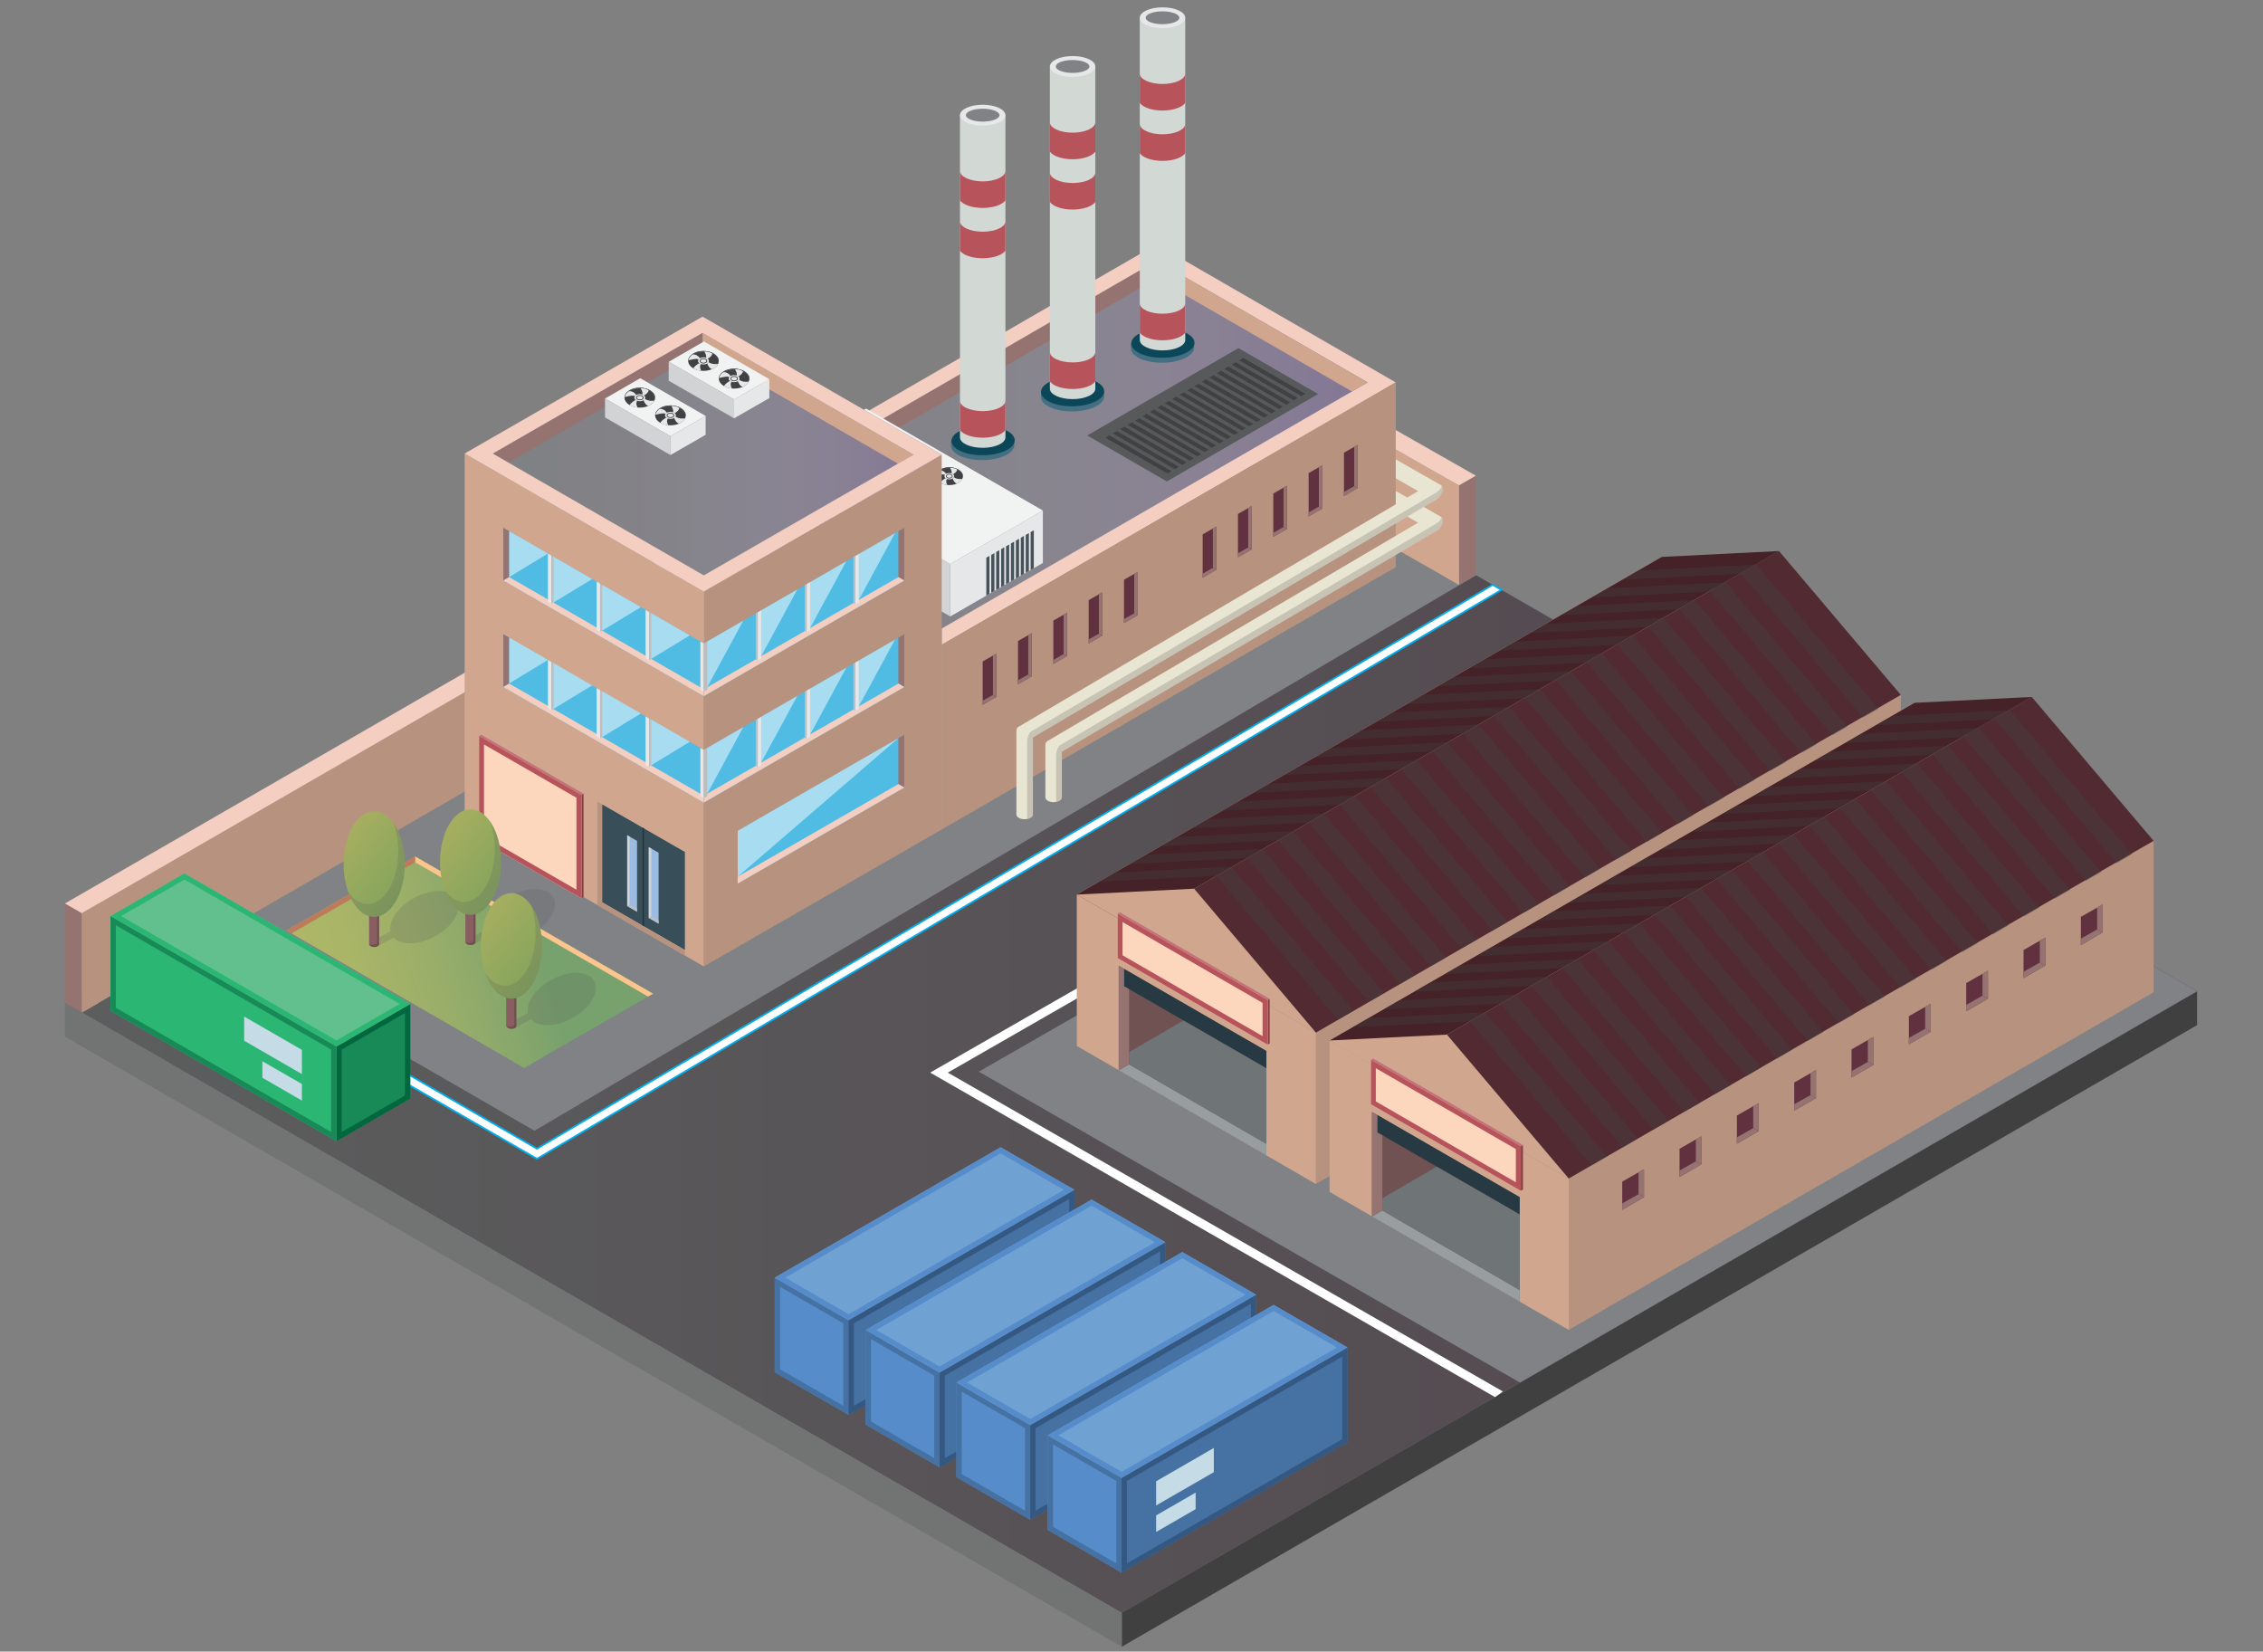<?xml version="1.0" encoding="utf-8"?>
<!-- Generator: Adobe Illustrator 16.0.0, SVG Export Plug-In . SVG Version: 6.00 Build 0)  -->
<!DOCTYPE svg PUBLIC "-//W3C//DTD SVG 1.1//EN" "http://www.w3.org/Graphics/SVG/1.1/DTD/svg11.dtd">
<svg version="1.1" id="Layer_1" xmlns="http://www.w3.org/2000/svg" xmlns:xlink="http://www.w3.org/1999/xlink" x="0px" y="0px"
	 width="322px" height="235px" viewBox="0 0 322 235" enable-background="new 0 0 322 235" xml:space="preserve">
<rect x="0" y="0" width="322" height="235" fill="#808080" stroke="none"/>
<g>
	<linearGradient id="SVGID_1_" gradientUnits="userSpaceOnUse" x1="9.238" y1="141.872" x2="312.618" y2="141.872">
		<stop  offset="0" style="stop-color:#5C5E5E"/>
		<stop  offset="1" style="stop-color:#51444C"/>
	</linearGradient>
	<polygon fill="url(#SVGID_1_)" points="159.615,229.489 312.618,141.044 162.227,54.254 9.238,142.688 	"/>
	<polygon fill="#3F403F" points="159.615,229.489 159.615,234.311 312.618,145.864 312.618,141.044 	"/>
	<polygon fill="#727373" points="9.238,142.688 9.238,147.509 159.615,234.311 159.615,229.489 	"/>
	<polygon fill="#808285" points="76.05,160.892 210.042,81.838 162.227,54.254 26.866,132.499 	"/>
	<polygon fill="#808285" points="216.274,196.724 312.617,141.044 236.116,96.896 139.27,152.487 	"/>
	<polygon fill="#FFFFFF" stroke="#00AEEF" stroke-width="0.25" stroke-miterlimit="10" points="212.402,83.21 76.397,163.44 
		25.278,133.931 24.029,134.652 76.404,164.887 213.645,83.927 	"/>
	<polygon fill="#FFFFFF" points="212.725,198.789 213.846,197.992 213.846,197.992 134.862,152.62 235.103,95.078 235.232,93.564 
		133.297,152.078 132.354,152.618 212.725,198.789 	"/>
	<g>
		<polygon fill="#957371" points="11.647,129.942 11.647,144.073 9.238,142.683 9.238,128.552 		"/>
		<polygon fill="#B7937F" points="11.647,129.942 11.647,144.073 162.034,57.272 162.034,43.142 		"/>
		<polygon fill="#F3CEC1" points="9.238,128.552 11.647,129.942 162.034,43.142 159.626,41.75 		"/>
		<polygon fill="#B7937F" points="11.656,129.942 11.656,144.073 14.065,142.683 14.065,128.552 		"/>
	</g>
	<g>
		<polygon fill="#957371" points="207.586,69.073 207.586,83.205 209.995,81.814 209.995,67.683 		"/>
		<polygon fill="#D1A68F" points="207.586,69.073 207.586,83.205 159.58,55.85 159.58,41.719 		"/>
		<polygon fill="#F3CEC1" points="209.995,67.683 207.586,69.073 159.58,41.719 161.987,40.327 		"/>
		<polygon fill="#D1A68F" points="207.577,69.074 207.577,83.205 205.168,81.814 205.168,67.683 		"/>
	</g>
	<g>
		<polygon fill="#568CC9" points="120.746,187.858 120.746,201.325 110.238,195.261 110.238,181.795 		"/>
		<path fill="#4571A3" d="M110.238,181.795v13.466l10.508,6.064v-13.467L110.238,181.795z M119.997,200.027l-9.01-5.198v-11.737
			l9.01,5.199V200.027z"/>
		<polygon fill="#4571A3" points="120.746,187.858 120.746,201.325 152.88,182.769 152.88,169.302 		"/>
		<polygon fill="#C5DBE6" points="125.657,188.337 125.657,191.778 133.87,187.035 133.87,183.594 		"/>
		<polygon fill="#C5DBE6" points="125.657,193.194 125.657,195.55 131.28,192.303 131.28,189.948 		"/>
		<polygon fill="#70A1D3" points="110.238,181.795 120.746,187.858 152.88,169.302 142.374,163.24 		"/>
		<path fill="#345881" d="M120.746,187.858v13.467l32.134-18.557v-13.467L120.746,187.858z M152.131,182.337l-30.636,17.69v-11.736
			l30.636-17.69V182.337z"/>
		<path fill="#568CC9" d="M142.374,163.24l-32.136,18.555l10.508,6.063l32.134-18.557L142.374,163.24z M111.736,181.795
			l30.637-17.69l9.008,5.198l-30.636,17.69L111.736,181.795z"/>
	</g>
	<g>
		<polygon fill="#568CC9" points="133.69,195.306 133.69,208.772 123.183,202.71 123.183,189.243 		"/>
		<path fill="#4571A3" d="M123.183,189.243v13.467l10.508,6.063v-13.467L123.183,189.243z M132.941,207.475l-9.01-5.198V190.54
			l9.01,5.198V207.475z"/>
		<polygon fill="#4571A3" points="133.69,195.306 133.69,208.772 165.825,190.216 165.825,176.75 		"/>
		<polygon fill="#C5DBE6" points="138.602,195.784 138.602,199.226 146.814,194.484 146.814,191.041 		"/>
		<polygon fill="#C5DBE6" points="138.602,200.642 138.602,202.997 144.224,199.75 144.224,197.396 		"/>
		<polygon fill="#70A1D3" points="123.183,189.243 133.69,195.306 165.825,176.75 155.318,170.688 		"/>
		<path fill="#345881" d="M133.69,195.306v13.467l32.135-18.557V176.75L133.69,195.306z M165.076,189.784l-30.636,17.69v-11.736
			l30.636-17.69V189.784z"/>
		<path fill="#568CC9" d="M155.318,170.688l-32.135,18.556l10.508,6.063l32.135-18.556L155.318,170.688z M124.682,189.242
			l30.636-17.69l9.008,5.198l-30.636,17.69L124.682,189.242z"/>
	</g>
	<g>
		<polygon fill="#568CC9" points="146.598,202.776 146.598,216.243 136.09,210.18 136.09,196.713 		"/>
		<path fill="#4571A3" d="M136.09,196.713v13.467l10.508,6.063v-13.467L136.09,196.713z M145.849,214.946l-9.01-5.199v-11.736
			l9.01,5.198V214.946z"/>
		<polygon fill="#4571A3" points="146.598,202.776 146.598,216.243 178.732,197.688 178.732,184.222 		"/>
		<polygon fill="#C5DBE6" points="151.509,203.255 151.509,206.696 159.722,201.953 159.722,198.513 		"/>
		<polygon fill="#C5DBE6" points="151.509,208.112 151.509,210.468 157.131,207.223 157.131,204.866 		"/>
		<polygon fill="#70A1D3" points="136.09,196.713 146.598,202.776 178.732,184.222 168.225,178.158 		"/>
		<path fill="#345881" d="M146.598,202.776v13.467l32.135-18.556v-13.466L146.598,202.776z M177.982,197.255l-30.636,17.69v-11.736
			l30.636-17.69V197.255z"/>
		<path fill="#568CC9" d="M168.225,178.158l-32.135,18.555l10.508,6.063l32.135-18.555L168.225,178.158z M137.589,196.713
			l30.636-17.69l9.009,5.199l-30.636,17.69L137.589,196.713z"/>
	</g>
	<linearGradient id="SVGID_2_" gradientUnits="userSpaceOnUse" x1="99.969" y1="63.257" x2="198.602" y2="63.257">
		<stop  offset="0" style="stop-color:#808285"/>
		<stop  offset="0.136" style="stop-color:#808185"/>
		<stop  offset="0.309" style="stop-color:#848389"/>
		<stop  offset="0.502" style="stop-color:#88858F"/>
		<stop  offset="0.711" style="stop-color:#8A8294"/>
		<stop  offset="0.928" style="stop-color:#847895"/>
		<stop  offset="1" style="stop-color:#817395"/>
	</linearGradient>
	<polygon fill="url(#SVGID_2_)" points="198.602,54.412 133.998,91.742 99.969,72.101 164.571,34.772 	"/>
	<polygon fill="#957371" points="125.41,59.734 127.616,61.019 164.568,39.637 164.568,37.081 	"/>
	<polygon fill="#F3CEC1" points="164.571,34.772 123.386,58.57 125.384,59.723 164.571,37.08 194.606,54.413 133.998,89.435 
		133.998,91.742 198.602,54.412 	"/>
	<g>
		<polygon fill="#D1D3D4" points="135.21,80.256 135.21,87.714 110.057,73.204 110.057,65.747 		"/>
		<polygon fill="#E6E7E8" points="135.21,80.256 135.21,87.714 148.387,80.1 148.387,72.641 		"/>
		<polygon fill="#46535A" points="146.65,75.708 147.102,75.447 147.102,80.841 146.65,81.102 		"/>
		<polygon fill="#46535A" points="145.95,76.113 146.4,75.853 146.4,81.246 145.95,81.507 		"/>
		<polygon fill="#46535A" points="145.249,76.517 145.7,76.255 145.7,81.648 145.249,81.909 		"/>
		<polygon fill="#46535A" points="144.547,76.927 144.999,76.666 144.999,82.059 144.547,82.32 		"/>
		<polygon fill="#46535A" points="143.846,77.328 144.297,77.067 144.297,82.461 143.846,82.722 		"/>
		<polygon fill="#46535A" points="143.146,77.733 143.596,77.473 143.596,82.866 143.146,83.126 		"/>
		<polygon fill="#46535A" points="142.444,78.138 142.895,77.877 142.895,83.271 142.444,83.531 		"/>
		<polygon fill="#46535A" points="141.743,78.544 142.194,78.283 142.194,83.677 141.743,83.937 		"/>
		<polygon fill="#46535A" points="141.042,78.952 141.493,78.691 141.493,84.084 141.042,84.345 		"/>
		<polygon fill="#46535A" points="140.34,79.353 140.792,79.092 140.792,84.485 140.34,84.746 		"/>
		<polygon fill="#F1F2F2" points="110.057,65.747 135.21,80.256 148.387,72.641 123.233,58.132 		"/>
		<polygon fill="#46535A" points="117.925,77.754 118.376,78.015 118.376,72.622 117.925,72.361 		"/>
		<polygon fill="#46535A" points="117.224,77.349 117.675,77.609 117.675,72.216 117.224,71.956 		"/>
		<polygon fill="#46535A" points="116.522,76.947 116.974,77.208 116.974,71.814 116.522,71.553 		"/>
		<polygon fill="#46535A" points="115.821,76.536 116.272,76.796 116.272,71.403 115.821,71.142 		"/>
		<polygon fill="#46535A" points="115.12,76.134 115.571,76.395 115.571,71.002 115.12,70.741 		"/>
		<polygon fill="#46535A" points="114.419,75.729 114.87,75.99 114.87,70.597 114.419,70.335 		"/>
		<polygon fill="#46535A" points="113.718,75.324 114.169,75.584 114.169,70.191 113.718,69.931 		"/>
		<polygon fill="#46535A" points="113.017,74.918 113.468,75.179 113.468,69.786 113.017,69.525 		"/>
		<polygon fill="#46535A" points="112.316,74.511 112.767,74.771 112.767,69.378 112.316,69.118 		"/>
		<polygon fill="#46535A" points="111.614,74.109 112.066,74.37 112.066,68.977 111.614,68.715 		"/>
		<polygon fill="#46535A" points="132.186,85.97 132.637,86.23 132.637,80.837 132.186,80.577 		"/>
		<polygon fill="#46535A" points="131.484,85.564 131.936,85.826 131.936,80.432 131.484,80.171 		"/>
		<polygon fill="#46535A" points="130.783,85.162 131.234,85.422 131.234,80.029 130.783,79.769 		"/>
		<polygon fill="#46535A" points="130.082,84.751 130.534,85.012 130.534,79.619 130.082,79.358 		"/>
		<polygon fill="#46535A" points="129.381,84.35 129.832,84.61 129.832,79.217 129.381,78.957 		"/>
		<polygon fill="#46535A" points="128.68,83.944 129.131,84.205 129.131,78.812 128.68,78.551 		"/>
		<polygon fill="#46535A" points="127.979,83.54 128.43,83.8 128.43,78.407 127.979,78.146 		"/>
		<polygon fill="#46535A" points="127.277,83.134 127.729,83.395 127.729,78.001 127.277,77.74 		"/>
		<polygon fill="#46535A" points="126.577,82.726 127.028,82.987 127.028,77.593 126.577,77.333 		"/>
		<polygon fill="#46535A" points="125.875,82.324 126.327,82.585 126.327,77.192 125.875,76.931 		"/>
		<g>
			<g>
				<ellipse fill="#414042" cx="135.071" cy="67.756" rx="1.945" ry="1.267"/>
				<ellipse fill="#E6E7E8" cx="135.071" cy="67.756" rx="0.693" ry="0.451"/>
				<path fill="#414042" d="M134.591,67.756c0-0.185,0.21-0.33,0.48-0.33s0.48,0.145,0.48,0.33c0,0.185-0.211,0.33-0.48,0.33
					S134.591,67.941,134.591,67.756z M134.688,67.756c0,0.125,0.175,0.231,0.382,0.231s0.382-0.106,0.382-0.231
					c0-0.126-0.175-0.232-0.382-0.232S134.688,67.63,134.688,67.756z"/>
				<path fill="#58595B" d="M135.071,66.621c-1.04,0-1.881,0.532-1.935,1.201c-0.002-0.022-0.01-0.043-0.01-0.065
					c0-0.7,0.871-1.267,1.945-1.267s1.945,0.567,1.945,1.267c0,0.022-0.008,0.043-0.01,0.065
					C136.952,67.153,136.111,66.621,135.071,66.621z"/>
				<path fill="#E6E7E8" d="M134.62,67.414c0,0-0.333-0.547-0.941-0.48c0,0-0.454,0.325-0.519,0.744c0,0,1.099-0.306,1.281-0.11
					C134.441,67.568,134.529,67.495,134.62,67.414z"/>
				<path fill="#E6E7E8" d="M135.614,67.477c0,0,0.576-0.315,0.576-0.665c0,0-0.395-0.288-1.007-0.233c0,0,0.337,0.486,0.205,0.777
					L135.614,67.477z"/>
				<path fill="#E6E7E8" d="M135.542,68.086c0,0,0.222,0.64,0.625,0.716c0,0,0.582-0.23,0.761-0.67c0,0-0.709,0.141-1.206-0.223
					L135.542,68.086z"/>
				<path fill="#E6E7E8" d="M134.539,68.044c0,0-0.673,0.37-0.745,0.668c0,0,0.412,0.26,0.989,0.296c0,0-0.307-0.574-0.03-0.851
					L134.539,68.044z"/>
			</g>
		</g>
	</g>
	<polygon fill="#B7937F" points="133.998,91.742 133.998,118.027 198.602,80.697 198.602,54.412 	"/>
	<polygon fill="#D1A68F" points="133.998,91.742 133.998,118.027 99.969,98.386 99.969,72.101 	"/>
	<polygon fill="#B7937F" points="100.141,84.174 100.141,137.512 133.994,118.029 133.994,64.692 	"/>
	<linearGradient id="SVGID_3_" gradientUnits="userSpaceOnUse" x1="66.111" y1="64.613" x2="133.994" y2="64.613">
		<stop  offset="0" style="stop-color:#808285"/>
		<stop  offset="0.167" style="stop-color:#808185"/>
		<stop  offset="0.332" style="stop-color:#838287"/>
		<stop  offset="0.496" style="stop-color:#86848C"/>
		<stop  offset="0.66" style="stop-color:#898492"/>
		<stop  offset="0.824" style="stop-color:#897F95"/>
		<stop  offset="0.985" style="stop-color:#827495"/>
		<stop  offset="1" style="stop-color:#817395"/>
	</linearGradient>
	<polygon fill="url(#SVGID_3_)" points="133.994,64.692 100.141,84.174 66.111,64.532 99.964,45.053 	"/>
	<polygon fill="#D1A68F" points="100.141,84.174 100.141,137.512 66.111,117.87 66.111,64.532 	"/>
	<polygon fill="#B7937F" points="187.242,146.93 187.242,168.471 270.464,120.423 270.464,98.882 	"/>
	<polygon fill="#D1A68F" points="270.464,98.882 187.242,146.93 153.214,127.288 236.434,79.243 	"/>
	<polygon fill="#D1A68F" points="187.242,146.93 187.242,168.471 153.214,148.829 153.214,127.288 	"/>
	<polygon fill="#512B31" points="270.464,98.882 187.242,146.93 169.91,126.451 253.13,78.406 	"/>
	<polygon fill="#442227" points="169.91,126.451 153.214,127.288 236.434,79.243 253.13,78.406 	"/>
	<polygon fill="#B7937F" points="223.214,167.69 223.214,189.231 306.436,141.184 306.436,119.643 	"/>
	<polygon fill="#D1A68F" points="306.436,119.643 223.214,167.69 189.185,148.049 272.405,100.003 	"/>
	<polygon fill="#D1A68F" points="223.214,167.69 223.214,189.231 189.185,169.59 189.185,148.049 	"/>
	<polygon fill="#957371" points="70.12,64.538 72.325,65.821 99.969,49.909 99.969,47.354 	"/>
	<polygon fill="#D1A68F" points="129.983,64.691 127.778,65.975 99.969,49.909 99.969,47.354 	"/>
	<polygon fill="#D1A68F" points="194.583,54.418 192.378,55.703 164.568,39.637 164.568,37.081 	"/>
	<g>
		<polygon fill="#F1F2F2" points="104.458,56.846 109.467,53.959 100.164,48.583 95.148,51.479 		"/>
		<polygon fill="#D1D3D4" points="95.148,51.479 95.148,54.173 104.458,59.519 104.458,56.846 		"/>
		<polygon fill="#E6E7E8" points="109.467,53.959 109.467,56.639 104.458,59.519 104.458,56.846 		"/>
		<g>
			<ellipse fill="#414042" cx="100.095" cy="51.355" rx="2.174" ry="1.416"/>
			<ellipse fill="#E6E7E8" cx="100.095" cy="51.355" rx="0.774" ry="0.504"/>
			<path fill="#414042" d="M99.559,51.355c0-0.206,0.235-0.369,0.537-0.369c0.301,0,0.537,0.163,0.537,0.369
				c0,0.208-0.235,0.369-0.537,0.369C99.794,51.724,99.559,51.563,99.559,51.355z M99.668,51.355c0,0.141,0.195,0.26,0.427,0.26
				s0.427-0.119,0.427-0.26c0-0.14-0.195-0.259-0.427-0.259S99.668,51.215,99.668,51.355z"/>
			<path fill="#58595B" d="M100.096,50.086c-1.163,0-2.103,0.595-2.163,1.343c-0.002-0.025-0.012-0.048-0.012-0.074
				c0-0.781,0.974-1.415,2.175-1.415s2.174,0.634,2.174,1.415c0,0.025-0.01,0.049-0.012,0.074
				C102.198,50.681,101.258,50.086,100.096,50.086z"/>
			<path fill="#E6E7E8" d="M99.591,50.973c0,0-0.372-0.611-1.051-0.536c0,0-0.508,0.364-0.581,0.831c0,0,1.229-0.341,1.433-0.122
				C99.393,51.146,99.49,51.063,99.591,50.973z"/>
			<path fill="#E6E7E8" d="M100.703,51.043c0,0,0.643-0.352,0.643-0.743c0,0-0.44-0.322-1.125-0.261c0,0,0.376,0.543,0.229,0.869
				L100.703,51.043z"/>
			<path fill="#E6E7E8" d="M100.622,51.724c0,0,0.248,0.716,0.698,0.801c0,0,0.65-0.257,0.851-0.749c0,0-0.793,0.157-1.349-0.25
				L100.622,51.724z"/>
			<path fill="#E6E7E8" d="M99.5,51.678c0,0-0.751,0.413-0.832,0.745c0,0,0.46,0.292,1.106,0.333c0,0-0.343-0.642-0.034-0.953
				L99.5,51.678z"/>
		</g>
		<g>
			<ellipse fill="#414042" cx="104.458" cy="53.876" rx="2.174" ry="1.416"/>
			<ellipse fill="#E6E7E8" cx="104.458" cy="53.876" rx="0.774" ry="0.504"/>
			<path fill="#414042" d="M103.921,53.876c0-0.207,0.236-0.369,0.537-0.369c0.301,0,0.536,0.162,0.536,0.369
				s-0.235,0.369-0.536,0.369C104.157,54.245,103.921,54.083,103.921,53.876z M104.031,53.876c0,0.141,0.195,0.259,0.427,0.259
				c0.231,0,0.426-0.119,0.426-0.259s-0.195-0.259-0.426-0.259C104.227,53.618,104.031,53.736,104.031,53.876z"/>
			<path fill="#58595B" d="M104.458,52.607c-1.162,0-2.103,0.595-2.163,1.342c-0.002-0.025-0.011-0.048-0.011-0.073
				c0-0.782,0.972-1.416,2.174-1.416c1.201,0,2.174,0.634,2.174,1.416c0,0.025-0.01,0.048-0.012,0.073
				C106.562,53.202,105.621,52.607,104.458,52.607z"/>
			<path fill="#E6E7E8" d="M103.954,53.494c0,0-0.372-0.611-1.05-0.536c0,0-0.508,0.363-0.58,0.831c0,0,1.228-0.341,1.433-0.124
				C103.756,53.666,103.853,53.584,103.954,53.494z"/>
			<path fill="#E6E7E8" d="M105.065,53.564c0,0,0.643-0.352,0.643-0.744c0,0-0.44-0.321-1.125-0.26c0,0,0.376,0.544,0.229,0.869
				L105.065,53.564z"/>
			<path fill="#E6E7E8" d="M104.985,54.245c0,0,0.247,0.716,0.698,0.801c0,0,0.65-0.256,0.851-0.749c0,0-0.793,0.158-1.349-0.249
				L104.985,54.245z"/>
			<path fill="#E6E7E8" d="M103.863,54.198c0,0-0.751,0.414-0.832,0.747c0,0,0.46,0.291,1.106,0.332c0,0-0.343-0.642-0.034-0.952
				L103.863,54.198z"/>
		</g>
	</g>
	<g>
		<polygon fill="#F1F2F2" points="95.399,62.073 100.408,59.186 91.104,53.81 86.088,56.706 		"/>
		<polygon fill="#D1D3D4" points="86.088,56.706 86.088,59.4 95.399,64.746 95.399,62.073 		"/>
		<polygon fill="#E6E7E8" points="100.408,59.186 100.408,61.866 95.399,64.746 95.399,62.073 		"/>
		<g>
			<ellipse fill="#414042" cx="91.036" cy="56.582" rx="2.174" ry="1.416"/>
			<ellipse fill="#E6E7E8" cx="91.036" cy="56.582" rx="0.774" ry="0.505"/>
			<path fill="#414042" d="M90.5,56.582c0-0.207,0.235-0.369,0.537-0.369c0.301,0,0.537,0.163,0.537,0.369
				c0,0.207-0.236,0.369-0.537,0.369C90.735,56.951,90.5,56.789,90.5,56.582z M90.609,56.582c0,0.141,0.195,0.259,0.427,0.259
				c0.231,0,0.427-0.119,0.427-0.259s-0.195-0.259-0.427-0.259C90.804,56.323,90.609,56.441,90.609,56.582z"/>
			<path fill="#58595B" d="M91.036,55.313c-1.162,0-2.103,0.596-2.163,1.342c-0.002-0.024-0.012-0.048-0.012-0.073
				c0-0.782,0.974-1.416,2.174-1.416c1.201,0,2.174,0.634,2.174,1.416c0,0.025-0.01,0.048-0.012,0.073
				C93.139,55.909,92.198,55.313,91.036,55.313z"/>
			<path fill="#E6E7E8" d="M90.532,56.199c0,0-0.372-0.611-1.051-0.536c0,0-0.508,0.363-0.581,0.831c0,0,1.229-0.341,1.433-0.123
				C90.333,56.372,90.431,56.289,90.532,56.199z"/>
			<path fill="#E6E7E8" d="M91.644,56.27c0,0,0.643-0.353,0.643-0.744c0,0-0.44-0.322-1.125-0.261c0,0,0.376,0.544,0.229,0.869
				L91.644,56.27z"/>
			<path fill="#E6E7E8" d="M91.563,56.951c0,0,0.248,0.715,0.699,0.801c0,0,0.65-0.257,0.851-0.75c0,0-0.793,0.157-1.349-0.25
				L91.563,56.951z"/>
			<path fill="#E6E7E8" d="M90.441,56.904c0,0-0.752,0.414-0.832,0.746c0,0,0.46,0.292,1.105,0.333c0,0-0.343-0.642-0.034-0.952
				L90.441,56.904z"/>
		</g>
		<g>
			<ellipse fill="#414042" cx="95.399" cy="59.103" rx="2.174" ry="1.416"/>
			<ellipse fill="#E6E7E8" cx="95.399" cy="59.103" rx="0.774" ry="0.504"/>
			<path fill="#414042" d="M94.862,59.103c0-0.207,0.236-0.369,0.537-0.369c0.301,0,0.536,0.163,0.536,0.369
				c0,0.207-0.235,0.368-0.536,0.368C95.098,59.471,94.862,59.31,94.862,59.103z M94.972,59.103c0,0.141,0.195,0.259,0.427,0.259
				s0.427-0.118,0.427-0.259c0-0.141-0.195-0.259-0.427-0.259S94.972,58.962,94.972,59.103z"/>
			<path fill="#58595B" d="M95.399,57.833c-1.163,0-2.103,0.595-2.163,1.342c-0.002-0.024-0.011-0.048-0.011-0.073
				c0-0.782,0.972-1.416,2.174-1.416c1.201,0,2.174,0.634,2.174,1.416c0,0.025-0.01,0.048-0.012,0.073
				C97.502,58.429,96.562,57.833,95.399,57.833z"/>
			<path fill="#E6E7E8" d="M94.895,58.721c0,0-0.372-0.612-1.051-0.536c0,0-0.508,0.364-0.58,0.831c0,0,1.228-0.341,1.433-0.123
				C94.696,58.893,94.794,58.811,94.895,58.721z"/>
			<path fill="#E6E7E8" d="M96.006,58.791c0,0,0.644-0.352,0.644-0.743c0,0-0.44-0.322-1.125-0.261c0,0,0.376,0.544,0.229,0.869
				L96.006,58.791z"/>
			<path fill="#E6E7E8" d="M95.926,59.471c0,0,0.247,0.716,0.698,0.802c0,0,0.65-0.256,0.851-0.749c0,0-0.793,0.157-1.349-0.25
				L95.926,59.471z"/>
			<path fill="#E6E7E8" d="M94.803,59.425c0,0-0.751,0.414-0.832,0.746c0,0,0.46,0.292,1.106,0.333c0,0-0.343-0.642-0.034-0.952
				L94.803,59.425z"/>
		</g>
	</g>
	<path fill="#E8E6D2" d="M205.036,73.534l-6.411-3.663c-0.007-0.004-0.016-0.005-0.023-0.009v2.696l3.171,1.812l-52.789,31.105
		c-0.171,0.1-0.247,0.319-0.234,0.584c0,0.007-0.004,0.014-0.004,0.022v7.383c0,0.373,0.525,0.676,1.172,0.676
		s1.172-0.303,1.172-0.676v-6.51l53.265-31.385c0.012-0.006,0.02-0.018,0.03-0.026c0.234-0.113,0.478-0.343,0.657-0.656
		C205.362,74.325,205.36,73.72,205.036,73.534z"/>
	<path opacity="0.2" fill="#414042" d="M205.138,73.621c-0.027,0.065-0.06,0.13-0.096,0.195c-0.18,0.314-0.423,0.543-0.657,0.657
		c-0.011,0.008-0.019,0.02-0.03,0.026l-53.265,31.384v1.073l53.265-31.384c0.012-0.007,0.02-0.019,0.03-0.026
		c0.234-0.113,0.478-0.343,0.657-0.657C205.324,74.395,205.354,73.867,205.138,73.621z"/>
	<path fill="#E8E6D2" d="M205.036,69.037l-6.411-3.663c-0.007-0.004-0.016-0.005-0.023-0.009v2.695l3.187,1.82l-56.928,33.575
		c-0.17,0.101-0.246,0.319-0.233,0.584c0,0.008-0.004,0.016-0.004,0.023v11.831c0,0.373,0.525,0.675,1.172,0.675
		c0.648,0,1.173-0.302,1.173-0.675v-10.959l57.459-33.888c0.032-0.019,0.06-0.046,0.086-0.073c0.192-0.127,0.382-0.327,0.529-0.583
		C205.362,69.828,205.36,69.222,205.036,69.037z"/>
	<path opacity="0.2" fill="#414042" d="M205.042,69.391c-0.147,0.256-0.337,0.456-0.529,0.583c-0.026,0.028-0.054,0.054-0.086,0.074
		l-57.459,33.887v0.991l57.459-33.888c0.032-0.02,0.06-0.046,0.086-0.073c0.192-0.127,0.382-0.327,0.529-0.584
		c0.271-0.477,0.309-0.981,0.117-1.238C205.126,69.226,205.089,69.309,205.042,69.391z"/>
	<g>
		<polygon fill="#568CC9" points="159.593,210.289 159.593,223.756 149.085,217.691 149.085,204.226 		"/>
		<path fill="#4571A3" d="M149.085,204.226v13.466l10.508,6.064v-13.467L149.085,204.226z M158.844,222.458l-9.009-5.199v-11.736
			l9.009,5.199V222.458z"/>
		<polygon fill="#4571A3" points="159.593,210.289 159.593,223.756 191.728,205.199 191.728,191.732 		"/>
		<polygon fill="#C5DBE6" points="164.505,210.767 164.505,214.209 172.718,209.467 172.718,206.024 		"/>
		<polygon fill="#C5DBE6" points="164.505,215.625 164.505,217.98 170.127,214.733 170.127,212.378 		"/>
		<polygon fill="#70A1D3" points="149.085,204.226 159.593,210.289 191.728,191.732 181.22,185.671 		"/>
		<path fill="#345881" d="M159.593,210.289v13.467l32.135-18.557v-13.467L159.593,210.289z M190.979,204.767l-30.636,17.691v-11.736
			l30.636-17.691V204.767z"/>
		<path fill="#568CC9" d="M181.22,185.671l-32.135,18.555l10.508,6.063l32.135-18.557L181.22,185.671z M150.583,204.225
			l30.636-17.689l9.01,5.198l-30.637,17.689L150.583,204.225z"/>
	</g>
	<g>
		<polygon fill="#188A57" points="47.867,148.905 47.867,162.373 58.375,156.31 58.375,142.843 		"/>
		<path fill="#00673F" d="M47.867,148.905v13.468l10.508-6.063v-13.467L47.867,148.905z M57.626,155.877l-9.009,5.198v-11.736
			l9.009-5.199V155.877z"/>
		<polygon fill="#2BB673" points="47.867,148.905 47.867,162.373 15.732,143.816 15.732,130.351 		"/>
		<polygon fill="#C5DBE6" points="42.956,149.385 42.956,152.826 34.743,148.084 34.743,144.643 		"/>
		<polygon fill="#C5DBE6" points="42.956,154.241 42.956,156.598 37.334,153.352 37.334,150.996 		"/>
		<polygon fill="#62C08F" points="58.375,142.843 47.867,148.905 15.732,130.351 26.24,124.287 		"/>
		<path fill="#188A57" d="M15.732,130.351v13.466l32.135,18.557v-13.468L15.732,130.351z M47.118,161.075l-30.636-17.69v-11.736
			l30.636,17.69V161.075z"/>
		<path fill="#2BB673" d="M26.24,124.287l-10.507,6.063l32.135,18.555l10.508-6.063L26.24,124.287z M17.231,130.351l9.009-5.198
			l30.637,17.69l-9.009,5.198L17.231,130.351z"/>
	</g>
	<polygon fill="#512B31" points="306.436,119.643 223.214,167.69 205.881,147.212 289.102,99.167 	"/>
	<polygon fill="#442227" points="205.881,147.212 189.185,148.049 272.405,100.003 289.102,99.167 	"/>
	<g>
		<linearGradient id="SVGID_4_" gradientUnits="userSpaceOnUse" x1="40.85" y1="143.9" x2="76.769" y2="134.23">
			<stop  offset="0" style="stop-color:#B0B867"/>
			<stop  offset="0.28" style="stop-color:#AAB567"/>
			<stop  offset="0.578" style="stop-color:#9AAE69"/>
			<stop  offset="0.885" style="stop-color:#82A56C"/>
			<stop  offset="1" style="stop-color:#77A16D"/>
		</linearGradient>
		<polygon fill="url(#SVGID_4_)" points="59.065,121.857 40.753,132.403 74.584,151.957 92.935,141.385 		"/>
		<polygon fill="#FBC58D" points="59.06,121.857 59.06,122.686 92.215,141.8 92.935,141.387 		"/>
		<polygon fill="#BD7B5C" points="59.06,121.857 59.06,122.686 41.472,132.818 40.753,132.403 		"/>
	</g>
	<path fill="#F3CEC1" d="M99.964,45.053L66.111,64.532l34.029,19.642l33.853-19.481L99.964,45.053z M70.112,64.535l29.85-17.177
		l30.031,17.332l-29.852,17.178L70.112,64.535z"/>
	<path opacity="0.2" fill="#414042" d="M146.967,103.936c0,0-0.817,0.197-0.817,1.738v10.864c0,0,0.76-0.111,0.817-0.644V103.936z"
		/>
	<path opacity="0.2" fill="#414042" d="M151.09,105.886c0,0-0.816,0.198-0.816,1.738v6.487c0,0,0.758-0.111,0.816-0.644V105.886z"/>
	<polygon fill="#58595B" points="187.549,56.069 166.032,68.502 154.698,61.961 176.214,49.528 	"/>
	<g>
		<polygon fill="#414042" points="176.895,50.933 176.324,51.263 185.151,56.357 185.723,56.027 		"/>
		<polygon fill="#414042" points="175.267,51.875 184.095,56.97 184.666,56.64 175.837,51.545 		"/>
		<polygon fill="#414042" points="174.209,52.487 183.037,57.582 183.608,57.252 174.78,52.157 		"/>
		<polygon fill="#414042" points="173.151,53.099 181.979,58.194 182.551,57.863 173.723,52.769 		"/>
		<polygon fill="#414042" points="172.095,53.711 180.922,58.806 181.493,58.476 172.665,53.381 		"/>
		<polygon fill="#414042" points="171.037,54.324 179.864,59.418 180.437,59.088 171.607,53.993 		"/>
		<polygon fill="#414042" points="169.979,54.935 178.807,60.03 179.379,59.7 170.551,54.605 		"/>
		<polygon fill="#414042" points="168.922,55.547 177.75,60.642 178.321,60.312 169.493,55.217 		"/>
		<polygon fill="#414042" points="167.865,56.16 176.692,61.254 177.264,60.924 168.436,55.829 		"/>
		<polygon fill="#414042" points="166.808,56.771 175.635,61.866 176.207,61.536 167.378,56.441 		"/>
		<polygon fill="#414042" points="165.75,57.384 174.577,62.479 175.149,62.148 166.321,57.054 		"/>
		<polygon fill="#414042" points="164.693,57.996 173.521,63.091 174.092,62.761 165.264,57.666 		"/>
		<polygon fill="#414042" points="163.636,58.608 172.463,63.703 173.035,63.373 164.206,58.278 		"/>
		<polygon fill="#414042" points="162.578,59.22 171.405,64.314 171.978,63.984 163.149,58.89 		"/>
		<polygon fill="#414042" points="161.521,59.833 170.348,64.927 170.92,64.597 162.092,59.502 		"/>
		<polygon fill="#414042" points="160.463,60.444 169.291,65.539 169.862,65.208 161.034,60.114 		"/>
		<polygon fill="#414042" points="159.406,61.056 168.233,66.151 168.806,65.821 159.977,60.726 		"/>
		<polygon fill="#414042" points="158.348,61.668 167.176,66.763 167.747,66.433 158.919,61.338 		"/>
		<polygon fill="#414042" points="157.291,62.28 166.119,67.375 166.689,67.045 157.862,61.95 		"/>
	</g>
	<g>
		<polygon opacity="0.4" fill="#414042" points="192.552,143.801 175.219,123.322 158.6,124.155 156.358,125.449 173.054,124.612 
			190.388,145.091 192.576,143.826 		"/>
		<polygon opacity="0.4" fill="#414042" points="196.945,141.271 179.612,120.795 162.993,121.627 160.752,122.921 177.447,122.084 
			194.781,142.563 196.97,141.299 		"/>
		<polygon opacity="0.4" fill="#414042" points="201.339,138.744 184.006,118.266 167.387,119.099 165.146,120.394 181.841,119.557 
			199.174,140.033 201.363,138.77 		"/>
		<polygon opacity="0.4" fill="#414042" points="205.731,136.215 188.398,115.737 171.78,116.57 169.539,117.864 186.234,117.027 
			203.567,137.506 205.757,136.242 		"/>
		<polygon opacity="0.4" fill="#414042" points="210.125,133.688 192.792,113.209 176.174,114.042 173.933,115.336 190.628,114.499 
			207.961,134.977 210.149,133.713 		"/>
		<polygon opacity="0.4" fill="#414042" points="214.519,131.158 197.186,110.68 180.567,111.514 178.326,112.807 195.021,111.97 
			212.355,132.449 214.543,131.185 		"/>
		<polygon opacity="0.4" fill="#414042" points="218.912,128.631 201.579,108.152 184.961,108.985 182.719,110.279 199.414,109.442 
			216.747,129.92 218.937,128.657 		"/>
		<polygon opacity="0.4" fill="#414042" points="223.306,126.102 205.973,105.624 189.354,106.457 187.112,107.75 203.808,106.914 
			221.141,127.393 223.33,126.128 		"/>
		<polygon opacity="0.4" fill="#414042" points="227.699,123.573 210.366,103.096 193.747,103.928 191.506,105.223 208.201,104.386 
			225.534,124.863 227.724,123.601 		"/>
		<polygon opacity="0.4" fill="#414042" points="232.093,121.045 214.76,100.567 198.141,101.4 195.899,102.694 212.595,101.857 
			229.928,122.335 232.117,121.071 		"/>
		<polygon opacity="0.4" fill="#414042" points="236.486,118.517 219.152,98.039 202.534,98.872 200.293,100.166 216.988,99.329 
			234.321,119.808 236.511,118.544 		"/>
		<polygon opacity="0.4" fill="#414042" points="240.879,115.988 223.546,95.511 206.928,96.344 204.687,97.638 221.382,96.801 
			238.715,117.278 240.903,116.015 		"/>
		<polygon opacity="0.4" fill="#414042" points="245.272,113.46 227.939,92.982 211.321,93.815 209.08,95.109 225.775,94.272 
			243.108,114.75 245.297,113.487 		"/>
		<polygon opacity="0.4" fill="#414042" points="249.666,110.932 232.333,90.454 215.715,91.287 213.473,92.581 230.168,91.744 
			247.501,112.222 249.69,110.958 		"/>
		<polygon opacity="0.4" fill="#414042" points="254.06,108.403 236.727,87.925 220.108,88.759 217.866,90.052 234.562,89.215 
			251.895,109.693 254.084,108.43 		"/>
		<polygon opacity="0.4" fill="#414042" points="258.453,105.875 241.12,85.397 224.501,86.23 222.26,87.524 238.955,86.687 
			256.288,107.165 258.478,105.901 		"/>
		<polygon opacity="0.4" fill="#414042" points="262.847,103.347 245.514,82.869 228.895,83.702 226.653,84.996 243.349,84.159 
			260.682,104.637 262.871,103.373 		"/>
		<polygon opacity="0.4" fill="#414042" points="267.24,100.819 249.907,80.34 233.288,81.173 231.047,82.467 247.742,81.63 
			265.075,102.109 267.265,100.845 		"/>
	</g>
	<g>
		<polygon opacity="0.4" fill="#414042" points="228.637,164.512 211.304,144.033 194.686,144.867 192.444,146.16 209.141,145.323 
			226.474,165.802 228.661,164.538 		"/>
		<polygon opacity="0.4" fill="#414042" points="233.03,161.983 215.697,141.505 199.079,142.338 196.838,143.632 213.534,142.795 
			230.867,163.273 233.055,162.009 		"/>
		<polygon opacity="0.4" fill="#414042" points="237.424,159.455 220.091,138.978 203.473,139.81 201.23,141.104 217.927,140.267 
			235.26,160.745 237.448,159.481 		"/>
		<polygon opacity="0.4" fill="#414042" points="241.817,156.927 224.484,136.448 207.866,137.281 205.624,138.576 222.319,137.739 
			239.653,158.217 241.842,156.952 		"/>
		<polygon opacity="0.4" fill="#414042" points="246.211,154.397 228.878,133.921 212.259,134.753 210.018,136.047 226.713,135.21 
			244.047,155.688 246.235,154.425 		"/>
		<polygon opacity="0.4" fill="#414042" points="250.604,151.87 233.271,131.392 216.652,132.226 214.411,133.52 231.106,132.682 
			248.44,153.159 250.629,151.896 		"/>
		<polygon opacity="0.4" fill="#414042" points="254.998,149.341 237.665,128.863 221.046,129.696 218.805,130.99 235.501,130.153 
			252.834,150.632 255.022,149.368 		"/>
		<polygon opacity="0.4" fill="#414042" points="259.391,146.813 242.058,126.335 225.439,127.169 223.198,128.462 239.894,127.625 
			257.228,148.103 259.416,146.84 		"/>
		<polygon opacity="0.4" fill="#414042" points="263.784,144.284 246.451,123.807 229.833,124.64 227.592,125.934 244.287,125.097 
			261.621,145.575 263.809,144.311 		"/>
		<polygon opacity="0.4" fill="#414042" points="268.178,141.757 250.845,121.278 234.227,122.111 231.985,123.405 248.68,122.568 
			266.015,143.046 268.203,141.783 		"/>
		<polygon opacity="0.4" fill="#414042" points="272.571,139.228 255.238,118.75 238.62,119.583 236.378,120.877 253.073,120.04 
			270.407,140.519 272.596,139.254 		"/>
		<polygon opacity="0.4" fill="#414042" points="276.965,136.699 259.632,116.222 243.013,117.055 240.771,118.349 257.467,117.512 
			274.801,137.99 276.989,136.727 		"/>
		<polygon opacity="0.4" fill="#414042" points="281.358,134.172 264.025,113.693 247.406,114.526 245.165,115.82 261.86,114.983 
			279.193,135.461 281.383,134.197 		"/>
		<polygon opacity="0.4" fill="#414042" points="285.752,131.643 268.419,111.165 251.8,111.998 249.559,113.292 266.254,112.455 
			283.588,132.934 285.776,131.67 		"/>
		<polygon opacity="0.4" fill="#414042" points="290.145,129.115 272.812,108.637 256.193,109.47 253.951,110.764 270.648,109.927 
			287.981,130.404 290.17,129.141 		"/>
		<polygon opacity="0.4" fill="#414042" points="294.538,126.586 277.205,106.108 260.587,106.941 258.346,108.235 275.042,107.398 
			292.375,127.877 294.563,126.612 		"/>
		<polygon opacity="0.4" fill="#414042" points="298.932,124.059 281.599,103.58 264.98,104.413 262.737,105.707 279.436,104.87 
			296.769,125.348 298.956,124.084 		"/>
		<polygon opacity="0.4" fill="#414042" points="303.325,121.529 285.992,101.051 269.374,101.884 267.132,103.178 283.827,102.341 
			301.161,122.819 303.35,121.556 		"/>
	</g>
	<g>
		<polygon fill="#715253" points="180.195,149.547 180.195,164.418 159.18,152.288 159.18,137.417 		"/>
		<polygon fill="#989DA0" points="180.195,162.757 180.195,164.418 159.18,152.291 160.65,151.439 		"/>
		<polygon fill="#957371" points="159.18,137.417 159.18,152.285 160.648,151.438 160.648,138.264 		"/>
		<polygon fill="#273A44" points="180.195,149.546 180.195,152.012 159.952,140.332 159.952,137.865 		"/>
		<polygon fill="#6F7476" points="160.648,149.7 168.402,145.207 180.195,152.012 180.195,162.757 160.648,151.438 		"/>
	</g>
	<g>
		<polygon fill="#893C41" points="180.354,142.299 180.354,148.643 180.661,148.466 180.661,142.122 		"/>
		<polygon fill="#FDD6BE" points="180.354,142.299 180.354,148.643 159.026,136.327 159.026,129.982 		"/>
		<polygon fill="#C5737B" points="180.661,142.122 180.354,142.299 159.026,129.982 159.333,129.805 		"/>
		<path fill="#B7535A" d="M159.026,129.982v6.345l21.327,12.315v-6.344L159.026,129.982z M179.653,147.43l-19.928-11.505v-4.729
			l19.928,11.505V147.43z"/>
	</g>
	<g>
		<polygon fill="#893C41" points="82.724,113.107 82.724,127.811 83.031,127.634 83.031,112.93 		"/>
		<polygon fill="#FDD6BE" points="82.724,113.107 82.724,127.811 68.165,119.416 68.165,104.712 		"/>
		<polygon fill="#C5737B" points="83.031,112.93 82.724,113.107 68.165,104.712 68.472,104.535 		"/>
		<path fill="#B7535A" d="M68.165,104.712v14.704l14.559,8.395v-14.704L68.165,104.712z M82.024,126.597l-13.16-7.584v-13.087
			l13.16,7.584V126.597z"/>
	</g>
	<g>
		<polygon fill="#715253" points="216.233,170.343 216.233,185.215 195.218,173.085 195.218,158.213 		"/>
		<polygon fill="#989DA0" points="216.233,183.554 216.233,185.215 195.218,173.088 196.688,172.236 		"/>
		<polygon fill="#957371" points="195.218,158.213 195.218,173.082 196.687,172.234 196.687,159.061 		"/>
		<polygon fill="#273A44" points="216.233,170.342 216.233,172.808 195.99,161.129 195.99,158.662 		"/>
		<polygon fill="#6F7476" points="196.687,170.497 204.44,166.004 216.233,172.808 216.233,183.554 196.687,172.234 		"/>
	</g>
	<g>
		<polygon fill="#893C41" points="216.391,163.096 216.391,169.439 216.698,169.263 216.698,162.919 		"/>
		<polygon fill="#FDD6BE" points="216.391,163.096 216.391,169.439 195.064,157.124 195.064,150.779 		"/>
		<polygon fill="#C5737B" points="216.698,162.919 216.391,163.096 195.064,150.779 195.371,150.602 		"/>
		<path fill="#B7535A" d="M195.064,150.779v6.345l21.326,12.315v-6.344L195.064,150.779z M215.691,168.226l-19.929-11.504v-4.729
			l19.929,11.505V168.226z"/>
	</g>
	<g>
		<polygon fill="#50BBE3" points="100.141,91.55 100.141,99.059 71.611,82.602 71.611,75.094 		"/>
		<polygon fill="#957371" points="71.611,75.098 71.611,82.605 72.452,82.12 72.452,75.581 		"/>
		<polygon fill="#F3CEC1" points="71.611,82.6 100.141,99.055 100.141,98.071 72.452,82.114 		"/>
	</g>
	<g>
		<polygon fill="#50BBE3" points="100.141,91.55 100.141,99.059 128.67,82.602 128.67,75.094 		"/>
		<polygon fill="#957371" points="128.67,75.098 128.67,82.605 127.829,82.12 127.829,75.581 		"/>
		<polygon fill="#F3CEC1" points="128.67,82.6 100.141,99.055 100.141,98.071 127.829,82.114 		"/>
	</g>
	<g>
		<polygon fill="#50BBE3" points="100.141,106.7 100.141,114.208 71.611,97.751 71.611,90.244 		"/>
		<polygon fill="#957371" points="71.611,90.247 71.611,97.754 72.452,97.269 72.452,90.729 		"/>
		<polygon fill="#F3CEC1" points="71.611,97.75 100.141,114.204 100.141,113.22 72.452,97.263 		"/>
	</g>
	<g>
		<polygon fill="#50BBE3" points="100.141,106.7 100.141,114.208 128.67,97.751 128.67,90.244 		"/>
		<polygon fill="#957371" points="128.67,90.247 128.67,97.754 127.829,97.269 127.829,90.729 		"/>
		<polygon fill="#F3CEC1" points="128.67,97.75 100.141,114.204 100.141,113.22 127.829,97.263 		"/>
	</g>
	<g>
		<polygon fill="#50BBE3" points="104.969,118.217 104.969,125.725 128.67,112.057 128.67,104.549 		"/>
		<polygon fill="#957371" points="128.67,104.552 128.67,112.06 127.829,111.575 127.829,105.035 		"/>
		<polygon fill="#F3CEC1" points="128.67,112.055 104.969,125.722 104.969,124.737 127.829,111.569 		"/>
	</g>
	<g>
		<path fill="#426F82" d="M169.613,48.741c-0.65-0.779-2.301-1.319-4.227-1.294c-1.927,0.025-3.563,0.606-4.194,1.402l-0.277,0.003
			v0.733c0.013,1.149,2.04,2.055,4.524,2.024c2.484-0.032,4.485-0.989,4.471-2.138v-0.733L169.613,48.741z"/>
		
			<ellipse transform="matrix(0.013 1 -1 0.013 212.108 -117.224)" fill="#0C4759" cx="165.413" cy="48.794" rx="2.081" ry="4.498"/>
		<path fill="#D2D8D4" d="M168.646,2.528v45.847c0,0.82-1.448,1.485-3.233,1.485c-1.786,0-3.234-0.665-3.234-1.485V2.528H168.646z"
			/>
		<ellipse fill="#E6E7E8" cx="165.413" cy="2.528" rx="3.234" ry="1.484"/>
		<ellipse fill="#808285" cx="165.412" cy="2.528" rx="2.39" ry="0.915"/>
		<path fill="#B7535A" d="M165.413,15.729c-1.519,0-2.804-0.459-3.234-1.091v-4.175c0,0.82,1.448,1.485,3.234,1.485
			c1.785,0,3.233-0.665,3.233-1.485v4.175C168.217,15.27,166.932,15.729,165.413,15.729z"/>
		<path fill="#B7535A" d="M165.413,22.89c-1.519,0-2.804-0.459-3.234-1.091v-4.175c0,0.821,1.448,1.485,3.234,1.485
			c1.785,0,3.233-0.664,3.233-1.485v4.175C168.217,22.431,166.932,22.89,165.413,22.89z"/>
		<path fill="#B7535A" d="M165.413,48.421c-1.519,0-2.804-0.459-3.234-1.091v-4.175c0,0.819,1.448,1.484,3.234,1.484
			c1.785,0,3.233-0.665,3.233-1.484v4.175C168.217,47.962,166.932,48.421,165.413,48.421z"/>
	</g>
	<g>
		<path fill="#426F82" d="M156.82,55.671c-0.651-0.779-2.301-1.319-4.226-1.294c-1.928,0.024-3.564,0.606-4.195,1.402l-0.278,0.003
			v0.733c0.015,1.149,2.041,2.055,4.525,2.023c2.484-0.031,4.485-0.989,4.47-2.139v-0.732L156.82,55.671z"/>
		<path fill="#0C4759" d="M152.646,57.806c-2.484,0.032-4.51-0.875-4.525-2.023c-0.015-1.149,1.987-2.107,4.473-2.139
			c2.482-0.032,4.509,0.874,4.522,2.024C157.131,56.816,155.13,57.774,152.646,57.806z"/>
		<path fill="#D2D8D4" d="M155.854,9.458v45.847c0,0.82-1.448,1.485-3.234,1.485s-3.234-0.665-3.234-1.485V9.458H155.854z"/>
		<ellipse fill="#E6E7E8" cx="152.62" cy="9.458" rx="3.234" ry="1.484"/>
		<ellipse fill="#808285" cx="152.619" cy="9.458" rx="2.39" ry="0.916"/>
		<path fill="#B7535A" d="M152.62,22.659c-1.519,0-2.804-0.459-3.234-1.091v-4.175c0,0.82,1.448,1.485,3.234,1.485
			s3.234-0.665,3.234-1.485v4.175C155.424,22.199,154.139,22.659,152.62,22.659z"/>
		<path fill="#B7535A" d="M152.62,29.819c-1.519,0-2.804-0.458-3.234-1.09v-4.175c0,0.82,1.448,1.485,3.234,1.485
			s3.234-0.665,3.234-1.485v4.175C155.424,29.361,154.139,29.819,152.62,29.819z"/>
		<path fill="#B7535A" d="M152.62,55.351c-1.519,0-2.804-0.459-3.234-1.091v-4.175c0,0.82,1.448,1.484,3.234,1.484
			s3.234-0.665,3.234-1.484v4.175C155.424,54.892,154.139,55.351,152.62,55.351z"/>
	</g>
	<g>
		<path fill="#426F82" d="M144.027,62.601c-0.65-0.78-2.301-1.32-4.227-1.294c-1.927,0.024-3.563,0.606-4.194,1.402l-0.278,0.003
			v0.733c0.013,1.149,2.04,2.055,4.524,2.023c2.485-0.032,4.485-0.99,4.471-2.139v-0.733L144.027,62.601z"/>
		
			<ellipse transform="matrix(0.013 1 -1 0.013 200.722 -77.948)" fill="#0C4759" cx="139.827" cy="62.655" rx="2.081" ry="4.498"/>
		<path fill="#D2D8D4" d="M143.061,16.388v45.846c0,0.821-1.448,1.486-3.234,1.486s-3.234-0.665-3.234-1.486V16.388H143.061z"/>
		<ellipse fill="#E6E7E8" cx="139.826" cy="16.388" rx="3.234" ry="1.485"/>
		<ellipse fill="#808285" cx="139.827" cy="16.388" rx="2.39" ry="0.916"/>
		<path fill="#B7535A" d="M139.826,29.588c-1.518,0-2.804-0.459-3.234-1.091v-4.175c0,0.82,1.448,1.485,3.234,1.485
			s3.234-0.665,3.234-1.485v4.175C142.63,29.129,141.345,29.588,139.826,29.588z"/>
		<path fill="#B7535A" d="M139.826,36.75c-1.518,0-2.804-0.459-3.234-1.091v-4.175c0,0.82,1.448,1.485,3.234,1.485
			s3.234-0.665,3.234-1.485v4.175C142.63,36.292,141.345,36.75,139.826,36.75z"/>
		<path fill="#B7535A" d="M139.826,62.281c-1.518,0-2.804-0.459-3.234-1.091v-4.175c0,0.82,1.448,1.485,3.234,1.485
			s3.234-0.665,3.234-1.485v4.175C142.63,61.822,141.345,62.281,139.826,62.281z"/>
	</g>
	<g>
		<polygon fill="#384F5A" points="97.453,135.179 97.453,121.227 85.674,114.451 85.674,128.384 		"/>
		<polygon fill="#B7937F" points="84.998,114.063 85.674,114.451 85.674,128.384 84.998,128.77 		"/>
		<polygon fill="#B7937F" points="85.674,128.384 85,128.769 97.453,135.959 97.453,135.179 		"/>
		<g>
			<polygon fill="#9CBBE2" points="90.644,129.729 90.644,119.644 89.246,118.845 89.246,128.92 			"/>
			<polygon fill="#D1D3D4" points="89.246,118.845 89.596,119.045 89.596,128.725 89.246,128.92 			"/>
			<polygon fill="#BCBEC0" points="89.596,128.725 90.644,129.316 90.644,129.729 89.246,128.92 			"/>
		</g>
		<g>
			<polygon fill="#9CBBE2" points="93.712,131.42 93.712,121.334 92.314,120.536 92.314,130.611 			"/>
			<polygon fill="#D1D3D4" points="92.314,120.536 92.665,120.736 92.665,130.415 92.314,130.611 			"/>
			<polygon fill="#BCBEC0" points="92.665,130.415 93.712,131.006 93.712,131.42 92.314,130.611 			"/>
		</g>
		<polygon fill="#22353E" points="91.425,117.76 91.425,131.699 91.635,131.82 91.635,131.759 91.635,117.88 		"/>
	</g>
	<g>
		<g>
			<polygon fill="#61313F" points="159.932,88.659 159.932,82.491 161.876,81.379 161.876,87.534 			"/>
			<polygon fill="#957371" points="161.876,81.379 161.388,81.658 161.388,87.26 161.876,87.534 			"/>
			<polygon fill="#957371" points="161.388,87.26 159.932,88.083 159.932,88.659 161.876,87.534 			"/>
		</g>
		<g>
			<polygon fill="#61313F" points="154.905,91.563 154.905,85.394 156.85,84.283 156.85,90.437 			"/>
			<polygon fill="#957371" points="156.85,84.283 156.362,84.562 156.362,90.165 156.85,90.437 			"/>
			<polygon fill="#957371" points="156.362,90.165 154.905,90.987 154.905,91.563 156.85,90.437 			"/>
		</g>
		<g>
			<polygon fill="#61313F" points="149.879,94.471 149.879,88.302 151.824,87.192 151.824,93.345 			"/>
			<polygon fill="#957371" points="151.824,87.192 151.336,87.471 151.336,93.072 151.824,93.345 			"/>
			<polygon fill="#957371" points="151.336,93.072 149.879,93.895 149.879,94.471 151.824,93.345 			"/>
		</g>
		<g>
			<polygon fill="#61313F" points="144.853,97.372 144.853,91.203 146.797,90.092 146.797,96.246 			"/>
			<polygon fill="#957371" points="146.797,90.092 146.31,90.371 146.31,95.974 146.797,96.246 			"/>
			<polygon fill="#957371" points="146.31,95.974 144.853,96.796 144.853,97.372 146.797,96.246 			"/>
		</g>
		<g>
			<polygon fill="#61313F" points="139.826,100.281 139.826,94.113 141.771,93.002 141.771,99.156 			"/>
			<polygon fill="#957371" points="141.771,93.002 141.284,93.281 141.284,98.883 141.771,99.156 			"/>
			<polygon fill="#957371" points="141.284,98.883 139.826,99.706 139.826,100.281 141.771,99.156 			"/>
		</g>
	</g>
	<g>
		<g>
			<polygon fill="#61313F" points="191.229,70.579 191.229,64.411 193.174,63.299 193.174,69.453 			"/>
			<polygon fill="#957371" points="193.174,63.299 192.686,63.578 192.686,69.18 193.174,69.453 			"/>
			<polygon fill="#957371" points="192.686,69.18 191.229,70.003 191.229,70.579 193.174,69.453 			"/>
		</g>
		<g>
			<polygon fill="#61313F" points="186.203,73.481 186.203,67.314 188.147,66.203 188.147,72.357 			"/>
			<polygon fill="#957371" points="188.147,66.203 187.66,66.481 187.66,72.084 188.147,72.357 			"/>
			<polygon fill="#957371" points="187.66,72.084 186.203,72.907 186.203,73.481 188.147,72.357 			"/>
		</g>
		<g>
			<polygon fill="#61313F" points="181.176,76.39 181.176,70.222 183.122,69.111 183.122,75.265 			"/>
			<polygon fill="#957371" points="183.122,69.111 182.634,69.39 182.634,74.993 183.122,75.265 			"/>
			<polygon fill="#957371" points="182.634,74.993 181.176,75.815 181.176,76.39 183.122,75.265 			"/>
		</g>
		<g>
			<polygon fill="#61313F" points="176.15,79.292 176.15,73.124 178.095,72.012 178.095,78.167 			"/>
			<polygon fill="#957371" points="178.095,72.012 177.607,72.291 177.607,77.894 178.095,78.167 			"/>
			<polygon fill="#957371" points="177.607,77.894 176.15,78.716 176.15,79.292 178.095,78.167 			"/>
		</g>
		<g>
			<polygon fill="#61313F" points="171.123,82.201 171.123,76.034 173.068,74.922 173.068,81.075 			"/>
			<polygon fill="#957371" points="173.068,74.922 172.581,75.201 172.581,80.803 173.068,81.075 			"/>
			<polygon fill="#957371" points="172.581,80.803 171.123,81.626 171.123,82.201 173.068,81.075 			"/>
		</g>
	</g>
	<g>
		<polygon fill="#61313F" points="230.825,172.146 230.825,168.134 233.92,166.366 233.92,170.355 		"/>
		<polygon fill="#957371" points="233.92,166.366 233.145,166.81 233.145,169.922 233.92,170.355 		"/>
		<polygon fill="#957371" points="233.145,169.922 230.825,171.23 230.825,172.146 233.92,170.355 		"/>
	</g>
	<g>
		<polygon fill="#61313F" points="238.982,167.465 238.982,163.453 242.077,161.686 242.077,165.674 		"/>
		<polygon fill="#957371" points="242.077,161.686 241.302,162.129 241.302,165.24 242.077,165.674 		"/>
		<polygon fill="#957371" points="241.302,165.24 238.982,166.55 238.982,167.465 242.077,165.674 		"/>
	</g>
	<g>
		<polygon fill="#61313F" points="247.141,162.741 247.141,158.729 250.234,156.96 250.234,160.95 		"/>
		<polygon fill="#957371" points="250.234,156.96 249.46,157.404 249.46,160.516 250.234,160.95 		"/>
		<polygon fill="#957371" points="249.46,160.516 247.141,161.825 247.141,162.741 250.234,160.95 		"/>
	</g>
	<g>
		<polygon fill="#61313F" points="255.298,158.037 255.298,154.025 258.393,152.258 258.393,156.246 		"/>
		<polygon fill="#957371" points="258.393,152.258 257.617,152.7 257.617,155.813 258.393,156.246 		"/>
		<polygon fill="#957371" points="257.617,155.813 255.298,157.122 255.298,158.037 258.393,156.246 		"/>
	</g>
	<g>
		<polygon fill="#61313F" points="263.455,153.324 263.455,149.313 266.55,147.545 266.55,151.532 		"/>
		<polygon fill="#957371" points="266.55,147.545 265.774,147.987 265.774,151.1 266.55,151.532 		"/>
		<polygon fill="#957371" points="265.774,151.1 263.455,152.408 263.455,153.324 266.55,151.532 		"/>
	</g>
	<g>
		<polygon fill="#61313F" points="271.613,148.604 271.613,144.592 274.707,142.824 274.707,146.813 		"/>
		<polygon fill="#957371" points="274.707,142.824 273.931,143.268 273.931,146.38 274.707,146.813 		"/>
		<polygon fill="#957371" points="273.931,146.38 271.613,147.688 271.613,148.604 274.707,146.813 		"/>
	</g>
	<g>
		<polygon fill="#61313F" points="279.771,143.896 279.771,139.884 282.865,138.116 282.865,142.104 		"/>
		<polygon fill="#957371" points="282.865,138.116 282.09,138.559 282.09,141.671 282.865,142.104 		"/>
		<polygon fill="#957371" points="282.09,141.671 279.771,142.979 279.771,143.896 282.865,142.104 		"/>
	</g>
	<g>
		<polygon fill="#61313F" points="287.928,139.186 287.928,135.174 291.022,133.406 291.022,137.395 		"/>
		<polygon fill="#957371" points="291.022,133.406 290.246,133.85 290.246,136.962 291.022,137.395 		"/>
		<polygon fill="#957371" points="290.246,136.962 287.928,138.271 287.928,139.186 291.022,137.395 		"/>
	</g>
	<g>
		<polygon fill="#61313F" points="296.085,134.47 296.085,130.458 299.18,128.69 299.18,132.679 		"/>
		<polygon fill="#957371" points="299.18,128.69 298.403,129.133 298.403,132.244 299.18,132.679 		"/>
		<polygon fill="#957371" points="298.403,132.244 296.085,133.555 296.085,134.47 299.18,132.679 		"/>
	</g>
	<g>
		<g>
			<polygon fill="#BCBEC0" points="78.45,85.912 78.741,85.744 78.741,79.208 78.45,79.041 			"/>
			<polygon fill="#E6E7E8" points="78.45,85.917 78.45,79.041 77.964,78.762 77.964,85.637 			"/>
		</g>
		<g>
			<polygon fill="#BCBEC0" points="85.385,89.909 85.676,89.739 85.676,83.205 85.385,83.037 			"/>
			<polygon fill="#E6E7E8" points="85.385,89.914 85.385,83.037 84.899,82.757 84.899,89.633 			"/>
		</g>
		<g>
			<polygon fill="#BCBEC0" points="92.348,93.933 92.639,93.764 92.639,87.229 92.348,87.061 			"/>
			<polygon fill="#E6E7E8" points="92.348,93.938 92.348,87.061 91.862,86.782 91.862,93.657 			"/>
		</g>
		<polygon fill="#E6E7E8" points="100.141,98.429 100.141,91.552 99.655,91.273 99.655,98.148 		"/>
		<polygon fill="#BCBEC0" points="100.141,98.429 100.141,91.552 100.626,91.273 100.626,98.148 		"/>
	</g>
	<g>
		<polygon fill="#BCBEC0" points="78.45,101.063 78.741,100.893 78.741,94.358 78.45,94.191 		"/>
		<polygon fill="#E6E7E8" points="78.45,101.068 78.45,94.191 77.964,93.912 77.964,100.787 		"/>
	</g>
	<g>
		<polygon fill="#BCBEC0" points="85.385,105.059 85.676,104.889 85.676,98.354 85.385,98.187 		"/>
		<polygon fill="#E6E7E8" points="85.385,105.063 85.385,98.187 84.899,97.907 84.899,104.782 		"/>
	</g>
	<g>
		<polygon fill="#BCBEC0" points="92.348,109.083 92.639,108.914 92.639,102.378 92.348,102.211 		"/>
		<polygon fill="#E6E7E8" points="92.348,109.088 92.348,102.211 91.862,101.932 91.862,108.807 		"/>
	</g>
	<g>
		<polygon fill="#BCBEC0" points="121.722,85.965 121.431,85.796 121.431,79.262 121.722,79.094 		"/>
		<polygon fill="#E6E7E8" points="121.722,85.971 121.722,79.094 122.208,78.815 122.208,85.69 		"/>
	</g>
	<g>
		<polygon fill="#BCBEC0" points="114.787,89.962 114.496,89.792 114.496,83.257 114.787,83.09 		"/>
		<polygon fill="#E6E7E8" points="114.787,89.967 114.787,83.09 115.273,82.811 115.273,89.686 		"/>
	</g>
	<g>
		<polygon fill="#BCBEC0" points="107.824,93.986 107.534,93.817 107.534,87.282 107.824,87.114 		"/>
		<polygon fill="#E6E7E8" points="107.824,93.991 107.824,87.114 108.31,86.835 108.31,93.71 		"/>
	</g>
	<g>
		<polygon fill="#BCBEC0" points="121.722,101.128 121.431,100.958 121.431,94.423 121.722,94.256 		"/>
		<polygon fill="#E6E7E8" points="121.722,101.133 121.722,94.256 122.208,93.977 122.208,100.852 		"/>
	</g>
	<g>
		<polygon fill="#BCBEC0" points="114.787,105.124 114.496,104.955 114.496,98.419 114.787,98.252 		"/>
		<polygon fill="#E6E7E8" points="114.787,105.129 114.787,98.252 115.273,97.973 115.273,104.848 		"/>
	</g>
	<g>
		<polygon fill="#BCBEC0" points="107.824,109.148 107.534,108.979 107.534,102.443 107.824,102.276 		"/>
		<polygon fill="#E6E7E8" points="107.824,109.153 107.824,102.276 108.31,101.998 108.31,108.873 		"/>
	</g>
	<polygon fill="#E6E7E8" points="100.141,113.579 100.141,106.702 99.655,106.423 99.655,113.298 	"/>
	<polygon fill="#BCBEC0" points="100.141,113.579 100.141,106.702 100.626,106.423 100.626,113.298 	"/>
	<g>
		<path opacity="0.2" fill="#58595B" d="M64.995,130.112c0.024-0.056,0.047-0.112,0.068-0.169c0.001-0.002,0.001-0.004,0.003-0.006
			c0.02-0.056,0.04-0.11,0.057-0.164c0.001-0.006,0.002-0.009,0.004-0.012c0.016-0.054,0.032-0.105,0.045-0.159
			c0.001-0.006,0.003-0.012,0.004-0.018c0.013-0.051,0.024-0.101,0.035-0.15c0.002-0.009,0.003-0.018,0.005-0.025
			c0.009-0.047,0.018-0.095,0.024-0.142c0.001-0.011,0.002-0.021,0.004-0.033c0.006-0.044,0.01-0.089,0.014-0.132
			c0-0.015,0.001-0.027,0.001-0.041c0.003-0.04,0.005-0.082,0.005-0.122c0-0.017,0-0.032,0-0.049c0-0.037-0.001-0.075-0.004-0.112
			c-0.001-0.019-0.003-0.038-0.005-0.058c-0.003-0.032-0.006-0.066-0.01-0.1c-0.003-0.022-0.008-0.045-0.012-0.068
			c-0.005-0.028-0.01-0.058-0.017-0.086c-0.005-0.027-0.013-0.053-0.021-0.078c-0.006-0.025-0.012-0.05-0.02-0.074
			c-0.009-0.031-0.021-0.063-0.032-0.093c-0.007-0.019-0.012-0.037-0.02-0.056c-0.02-0.049-0.041-0.097-0.065-0.145
			c-0.772-1.533-3.484-1.665-6.057-0.295c-0.102,0.055-0.202,0.111-0.3,0.168c-0.026,0.017-0.052,0.031-0.078,0.047
			c-0.083,0.049-0.165,0.1-0.246,0.151c-0.015,0.009-0.03,0.019-0.045,0.028c-0.095,0.063-0.189,0.126-0.28,0.19
			c-0.015,0.01-0.03,0.021-0.046,0.032c-0.081,0.059-0.16,0.117-0.238,0.177c-0.013,0.01-0.025,0.021-0.039,0.03
			c-0.182,0.142-0.354,0.287-0.516,0.438c-0.005,0.005-0.01,0.011-0.016,0.015c-1.199,1.118-1.834,2.436-1.622,3.497l-2.477,1.319
			c-0.065,0.034-0.108,0.113-0.114,0.228c-0.01,0.229,0.134,0.515,0.322,0.637c0.092,0.063,0.18,0.071,0.245,0.036l0,0.002
			l2.478-1.319c1.025,1.126,3.452,1.11,5.767-0.123c1.555-0.828,2.702-2.016,3.197-3.164L64.995,130.112z"/>
		<g>
			<path fill="#724E50" d="M53.948,128.356h-1.413v5.992c0,0.104,0.067,0.21,0.206,0.288c0.276,0.159,0.725,0.159,0.999,0
				c0.138-0.078,0.207-0.183,0.207-0.287h0.001V128.356z"/>
			<path fill="#895E61" d="M52.536,128.356v5.992c0,0.013,0.004,0.024,0.006,0.038c0.275,0.109,0.657,0.095,0.902-0.047
				c0.137-0.078,0.206-0.184,0.206-0.288h0.002v-5.695H52.536z"/>
			<linearGradient id="SVGID_5_" gradientUnits="userSpaceOnUse" x1="59.51" y1="127.907" x2="47.192" y2="118.162">
				<stop  offset="0" style="stop-color:#7CA25C"/>
				<stop  offset="1" style="stop-color:#ACB060"/>
			</linearGradient>
			<path fill="url(#SVGID_5_)" d="M56.253,117.532L56.253,117.532L56.253,117.532c-0.147-0.243-0.302-0.468-0.467-0.674
				c-0.001,0-0.001-0.001-0.002-0.001c-0.054-0.068-0.109-0.133-0.165-0.197c-0.002-0.002-0.003-0.004-0.005-0.006
				c-0.055-0.062-0.11-0.121-0.167-0.178c-0.004-0.004-0.007-0.007-0.01-0.011c-0.055-0.055-0.111-0.109-0.167-0.16
				c-0.005-0.005-0.011-0.01-0.017-0.016c-0.055-0.049-0.11-0.096-0.166-0.141c-0.008-0.007-0.017-0.014-0.025-0.021
				c-0.053-0.042-0.107-0.083-0.162-0.123c-0.012-0.008-0.024-0.016-0.036-0.024c-0.052-0.036-0.104-0.071-0.156-0.104
				c-0.016-0.01-0.032-0.018-0.046-0.027c-0.05-0.03-0.1-0.059-0.151-0.085c-0.019-0.011-0.039-0.019-0.058-0.029
				c-0.048-0.024-0.095-0.047-0.144-0.068c-0.024-0.011-0.048-0.019-0.071-0.029c-0.045-0.018-0.089-0.036-0.134-0.052
				c-0.029-0.01-0.058-0.018-0.087-0.026c-0.041-0.013-0.082-0.026-0.123-0.037c-0.036-0.009-0.071-0.015-0.106-0.023
				c-0.036-0.007-0.071-0.016-0.107-0.023c-0.044-0.008-0.089-0.012-0.134-0.018c-0.027-0.003-0.055-0.008-0.083-0.01
				c-0.073-0.006-0.146-0.01-0.22-0.01c-2.403,0-4.351,3.362-4.351,7.509c0,0.164,0.004,0.328,0.01,0.49
				c0.001,0.043,0.004,0.085,0.005,0.128c0.006,0.137,0.016,0.274,0.026,0.41c0.002,0.024,0.003,0.05,0.005,0.074
				c0.014,0.162,0.03,0.321,0.051,0.479c0.003,0.025,0.007,0.051,0.01,0.076c0.019,0.142,0.04,0.281,0.063,0.421
				c0.003,0.021,0.006,0.041,0.011,0.063c0.055,0.323,0.124,0.636,0.203,0.939c0.002,0.009,0.004,0.018,0.006,0.025
				c0.686,2.596,2.2,4.402,3.961,4.402c2.401,0,4.349-3.363,4.349-7.51C57.591,120.818,57.078,118.898,56.253,117.532z"/>
			<path opacity="0.2" fill="#58595B" d="M56.253,117.532c-0.074-0.121-0.148-0.238-0.227-0.35c0.41,1.145,0.647,2.493,0.647,3.938
				c0,4.148-1.948,7.511-4.35,7.511c-1.06,0-2.03-0.656-2.785-1.743c0.766,2.141,2.137,3.57,3.703,3.57
				c2.401,0,4.349-3.363,4.349-7.51C57.591,120.818,57.078,118.898,56.253,117.532z"/>
		</g>
	</g>
	<g>
		<path opacity="0.2" fill="#58595B" d="M78.712,129.832c0.024-0.058,0.047-0.114,0.068-0.171c0-0.002,0.001-0.004,0.002-0.006
			c0.02-0.056,0.04-0.11,0.057-0.164c0.001-0.005,0.002-0.009,0.003-0.012c0.017-0.054,0.032-0.105,0.046-0.159
			c0.001-0.006,0.003-0.012,0.004-0.017c0.013-0.052,0.024-0.102,0.035-0.151c0.001-0.009,0.002-0.018,0.004-0.024
			c0.009-0.048,0.017-0.095,0.023-0.142c0.002-0.012,0.003-0.022,0.004-0.033c0.006-0.045,0.011-0.088,0.014-0.133
			c0.001-0.013,0.002-0.027,0.002-0.041c0.002-0.04,0.004-0.081,0.004-0.122c0-0.016-0.001-0.032-0.001-0.048
			c0-0.038-0.001-0.076-0.003-0.112c-0.001-0.02-0.004-0.038-0.005-0.059c-0.004-0.032-0.006-0.065-0.011-0.1
			c-0.002-0.022-0.007-0.045-0.012-0.067c-0.005-0.028-0.01-0.059-0.016-0.087c-0.005-0.026-0.013-0.053-0.02-0.078
			c-0.006-0.024-0.012-0.05-0.02-0.074c-0.009-0.031-0.021-0.062-0.032-0.093c-0.007-0.019-0.013-0.037-0.02-0.056
			c-0.021-0.049-0.042-0.097-0.065-0.145c-0.771-1.533-3.483-1.664-6.056-0.295c-0.102,0.056-0.202,0.111-0.3,0.168
			c-0.026,0.017-0.052,0.031-0.079,0.047c-0.083,0.049-0.164,0.1-0.245,0.151c-0.015,0.009-0.03,0.02-0.046,0.028
			c-0.095,0.063-0.189,0.126-0.28,0.191c-0.016,0.011-0.031,0.021-0.046,0.031c-0.081,0.059-0.16,0.117-0.238,0.178
			c-0.013,0.01-0.025,0.02-0.038,0.029c-0.182,0.142-0.354,0.288-0.517,0.438c-0.005,0.004-0.01,0.01-0.016,0.014
			c-1.2,1.118-1.835,2.436-1.623,3.498l-2.476,1.319c-0.065,0.034-0.109,0.112-0.114,0.227c-0.01,0.229,0.134,0.515,0.321,0.639
			c0.093,0.061,0.181,0.069,0.246,0.036l0,0.001l2.477-1.32c1.025,1.126,3.452,1.11,5.767-0.123
			c1.555-0.828,2.703-2.016,3.197-3.164L78.712,129.832z"/>
		<g>
			<path fill="#724E50" d="M67.666,128.074h-1.413v5.992c0,0.105,0.068,0.21,0.206,0.29c0.275,0.158,0.724,0.158,1,0
				c0.137-0.08,0.206-0.185,0.206-0.289h0.001V128.074z"/>
			<path fill="#895E61" d="M66.253,128.074v5.992c0,0.013,0.004,0.025,0.006,0.038c0.275,0.11,0.657,0.095,0.902-0.047
				c0.137-0.078,0.206-0.183,0.206-0.287h0.002v-5.696H66.253z"/>
			<linearGradient id="SVGID_6_" gradientUnits="userSpaceOnUse" x1="73.228" y1="127.625" x2="60.91" y2="117.879">
				<stop  offset="0" style="stop-color:#7CA25C"/>
				<stop  offset="1" style="stop-color:#ACB060"/>
			</linearGradient>
			<path fill="url(#SVGID_6_)" d="M69.971,117.25L69.971,117.25L69.971,117.25c-0.146-0.243-0.302-0.468-0.467-0.674
				c0-0.001-0.001-0.001-0.001-0.002c-0.055-0.068-0.109-0.133-0.165-0.196c-0.002-0.002-0.004-0.004-0.006-0.006
				c-0.054-0.062-0.11-0.122-0.167-0.179c-0.003-0.004-0.007-0.007-0.01-0.011c-0.056-0.056-0.111-0.109-0.167-0.161
				c-0.006-0.005-0.011-0.01-0.017-0.015c-0.055-0.05-0.109-0.097-0.166-0.142c-0.008-0.007-0.016-0.013-0.025-0.02
				c-0.053-0.042-0.107-0.083-0.162-0.123c-0.012-0.008-0.023-0.015-0.035-0.024c-0.052-0.036-0.104-0.072-0.157-0.104
				c-0.015-0.009-0.031-0.018-0.046-0.026c-0.049-0.03-0.1-0.059-0.15-0.086c-0.02-0.01-0.039-0.019-0.059-0.028
				c-0.048-0.024-0.095-0.048-0.144-0.068c-0.024-0.011-0.048-0.019-0.071-0.029c-0.044-0.018-0.089-0.037-0.135-0.052
				c-0.029-0.01-0.058-0.018-0.087-0.026c-0.041-0.013-0.081-0.027-0.123-0.037c-0.035-0.009-0.07-0.016-0.105-0.023
				s-0.071-0.016-0.107-0.022c-0.045-0.008-0.09-0.012-0.134-0.018c-0.028-0.004-0.056-0.009-0.083-0.011
				c-0.073-0.006-0.146-0.01-0.221-0.01c-2.403,0-4.35,3.362-4.35,7.509c0,0.164,0.003,0.328,0.009,0.49
				c0.002,0.043,0.004,0.086,0.005,0.128c0.007,0.139,0.016,0.274,0.027,0.411c0.001,0.023,0.002,0.049,0.005,0.074
				c0.014,0.161,0.03,0.32,0.05,0.479c0.003,0.025,0.007,0.051,0.01,0.075c0.019,0.142,0.04,0.282,0.063,0.421
				c0.003,0.021,0.007,0.042,0.01,0.063c0.056,0.323,0.124,0.636,0.203,0.939c0.002,0.01,0.004,0.018,0.006,0.026
				c0.685,2.595,2.2,4.401,3.96,4.401c2.402,0,4.35-3.362,4.35-7.51C71.309,120.537,70.795,118.616,69.971,117.25z"/>
			<path opacity="0.2" fill="#58595B" d="M69.971,117.25c-0.073-0.121-0.148-0.238-0.226-0.351c0.411,1.145,0.648,2.494,0.648,3.938
				c0,4.147-1.948,7.51-4.351,7.51c-1.059,0-2.03-0.655-2.784-1.743c0.766,2.141,2.136,3.57,3.702,3.57
				c2.402,0,4.35-3.362,4.35-7.51C71.309,120.537,70.795,118.616,69.971,117.25z"/>
		</g>
	</g>
	<g>
		<path opacity="0.2" fill="#58595B" d="M84.528,141.753c0.024-0.056,0.047-0.112,0.069-0.169c0-0.002,0.001-0.004,0.002-0.007
			c0.021-0.054,0.04-0.109,0.057-0.163c0.001-0.005,0.002-0.009,0.004-0.012c0.016-0.054,0.031-0.105,0.045-0.159
			c0.001-0.005,0.003-0.012,0.004-0.017c0.013-0.052,0.024-0.102,0.035-0.151c0.002-0.009,0.003-0.018,0.004-0.025
			c0.009-0.047,0.018-0.095,0.024-0.142c0.001-0.011,0.002-0.021,0.004-0.032c0.005-0.045,0.011-0.089,0.014-0.132
			c0.001-0.014,0.001-0.028,0.002-0.042c0.002-0.04,0.004-0.082,0.004-0.121c0-0.018,0-0.034,0-0.05
			c-0.001-0.038-0.002-0.075-0.004-0.112c-0.001-0.02-0.004-0.037-0.005-0.058c-0.004-0.033-0.006-0.066-0.011-0.1
			c-0.003-0.022-0.008-0.045-0.012-0.067c-0.005-0.029-0.01-0.059-0.017-0.088c-0.005-0.026-0.012-0.052-0.02-0.077
			c-0.006-0.024-0.012-0.05-0.02-0.074c-0.009-0.031-0.021-0.063-0.032-0.093c-0.007-0.019-0.012-0.037-0.02-0.056
			c-0.02-0.049-0.041-0.097-0.065-0.144c-0.772-1.534-3.483-1.666-6.057-0.296c-0.102,0.054-0.202,0.11-0.3,0.168
			c-0.026,0.016-0.052,0.031-0.077,0.047c-0.083,0.049-0.166,0.099-0.246,0.151c-0.016,0.01-0.03,0.02-0.046,0.028
			c-0.096,0.063-0.189,0.126-0.28,0.191c-0.015,0.009-0.03,0.021-0.045,0.031c-0.081,0.059-0.161,0.117-0.238,0.177
			c-0.013,0.01-0.026,0.021-0.039,0.03c-0.182,0.142-0.354,0.288-0.516,0.438c-0.005,0.004-0.01,0.01-0.016,0.015
			c-1.2,1.117-1.835,2.435-1.623,3.497l-2.476,1.319c-0.065,0.034-0.108,0.111-0.113,0.227c-0.01,0.229,0.134,0.515,0.321,0.637
			c0.093,0.063,0.18,0.071,0.245,0.037l0,0.002l2.477-1.32c1.025,1.126,3.452,1.11,5.767-0.123c1.555-0.828,2.703-2.016,3.197-3.163
			L84.528,141.753z"/>
		<g>
			<path fill="#724E50" d="M73.481,139.997h-1.413v5.992c0,0.104,0.068,0.21,0.206,0.289c0.275,0.159,0.725,0.159,1,0
				c0.137-0.079,0.206-0.184,0.206-0.288h0.001V139.997z"/>
			<path fill="#895E61" d="M72.069,139.997v5.992c0,0.013,0.004,0.025,0.006,0.038c0.275,0.109,0.657,0.095,0.901-0.047
				c0.137-0.079,0.206-0.183,0.206-0.287h0.002v-5.696H72.069z"/>
			<linearGradient id="SVGID_7_" gradientUnits="userSpaceOnUse" x1="79.044" y1="139.548" x2="66.725" y2="129.801">
				<stop  offset="0" style="stop-color:#7CA25C"/>
				<stop  offset="1" style="stop-color:#ACB060"/>
			</linearGradient>
			<path fill="url(#SVGID_7_)" d="M75.787,129.173L75.787,129.173L75.787,129.173c-0.146-0.243-0.302-0.469-0.467-0.673
				c-0.001-0.002-0.001-0.003-0.002-0.004c-0.054-0.066-0.109-0.132-0.165-0.195c-0.001-0.003-0.004-0.004-0.005-0.006
				c-0.055-0.062-0.11-0.121-0.167-0.179c-0.003-0.004-0.007-0.008-0.01-0.011c-0.055-0.056-0.111-0.109-0.167-0.161
				c-0.005-0.005-0.011-0.01-0.017-0.015c-0.055-0.05-0.11-0.097-0.166-0.143c-0.008-0.006-0.017-0.014-0.026-0.021
				c-0.053-0.041-0.107-0.083-0.161-0.122c-0.012-0.009-0.024-0.015-0.036-0.023c-0.052-0.036-0.104-0.071-0.157-0.104
				c-0.016-0.01-0.031-0.018-0.046-0.026c-0.05-0.03-0.1-0.06-0.15-0.086c-0.019-0.01-0.039-0.02-0.058-0.028
				c-0.048-0.024-0.095-0.048-0.144-0.069c-0.024-0.01-0.048-0.019-0.072-0.027c-0.044-0.019-0.088-0.037-0.134-0.054
				c-0.029-0.009-0.058-0.017-0.087-0.026c-0.041-0.013-0.082-0.025-0.123-0.036c-0.035-0.01-0.07-0.016-0.105-0.023
				c-0.036-0.008-0.072-0.017-0.108-0.023c-0.045-0.008-0.089-0.012-0.134-0.017c-0.028-0.005-0.055-0.009-0.083-0.012
				c-0.074-0.006-0.146-0.01-0.221-0.01c-2.404,0-4.351,3.362-4.351,7.51c0,0.165,0.004,0.327,0.011,0.49
				c0,0.042,0.003,0.085,0.005,0.129c0.006,0.137,0.015,0.273,0.025,0.408c0.002,0.026,0.003,0.051,0.005,0.075
				c0.014,0.162,0.031,0.321,0.05,0.48c0.003,0.024,0.007,0.05,0.01,0.075c0.019,0.142,0.04,0.281,0.063,0.42
				c0.003,0.021,0.006,0.042,0.01,0.063c0.056,0.323,0.124,0.638,0.203,0.94c0.002,0.01,0.004,0.018,0.007,0.025
				c0.685,2.597,2.2,4.402,3.96,4.402c2.402,0,4.35-3.362,4.35-7.51C77.125,132.459,76.611,130.539,75.787,129.173z"/>
			<path opacity="0.2" fill="#58595B" d="M75.787,129.173c-0.073-0.122-0.148-0.239-0.226-0.351c0.41,1.145,0.647,2.492,0.647,3.938
				c0,4.147-1.948,7.509-4.35,7.509c-1.06,0-2.031-0.655-2.785-1.742c0.766,2.142,2.137,3.57,3.703,3.57
				c2.402,0,4.35-3.362,4.35-7.51C77.125,132.459,76.611,130.539,75.787,129.173z"/>
		</g>
	</g>
	<polygon opacity="0.5" fill="#FFFFFF" points="72.452,82.114 77.964,78.762 72.452,75.581 	"/>
	<polygon opacity="0.5" fill="#FFFFFF" points="78.741,85.744 84.253,82.392 78.741,79.21 	"/>
	<polygon opacity="0.5" fill="#FFFFFF" points="85.676,89.74 91.187,86.387 85.676,83.206 	"/>
	<polygon opacity="0.5" fill="#FFFFFF" points="92.639,93.764 98.15,90.411 92.639,87.23 	"/>
	<polygon opacity="0.5" fill="#FFFFFF" points="72.452,97.249 77.964,93.896 72.452,90.715 	"/>
	<polygon opacity="0.5" fill="#FFFFFF" points="78.741,100.878 84.253,97.525 78.741,94.344 	"/>
	<polygon opacity="0.5" fill="#FFFFFF" points="85.676,104.874 91.187,101.521 85.676,98.34 	"/>
	<polygon opacity="0.5" fill="#FFFFFF" points="92.639,108.898 98.15,105.545 92.639,102.364 	"/>
	<polygon opacity="0.5" fill="#FFFFFF" points="100.626,97.791 100.626,91.273 105.767,88.305 	"/>
	<polygon opacity="0.5" fill="#FFFFFF" points="108.31,93.358 108.31,86.84 113.45,83.873 	"/>
	<polygon opacity="0.5" fill="#FFFFFF" points="115.273,89.353 115.273,82.834 120.413,79.867 	"/>
	<polygon opacity="0.5" fill="#FFFFFF" points="122.208,85.345 122.208,78.827 127.348,75.859 	"/>
	<polygon opacity="0.5" fill="#FFFFFF" points="100.626,112.938 100.626,106.419 105.767,103.451 	"/>
	<polygon opacity="0.5" fill="#FFFFFF" points="104.969,124.738 104.969,118.221 127.829,105.035 	"/>
	<polygon opacity="0.5" fill="#FFFFFF" points="108.31,108.504 108.31,101.987 113.45,99.018 	"/>
	<polygon opacity="0.5" fill="#FFFFFF" points="115.273,104.499 115.273,97.98 120.413,95.013 	"/>
	<polygon opacity="0.5" fill="#FFFFFF" points="122.208,100.491 122.208,93.973 127.348,91.005 	"/>
</g>
</svg>
